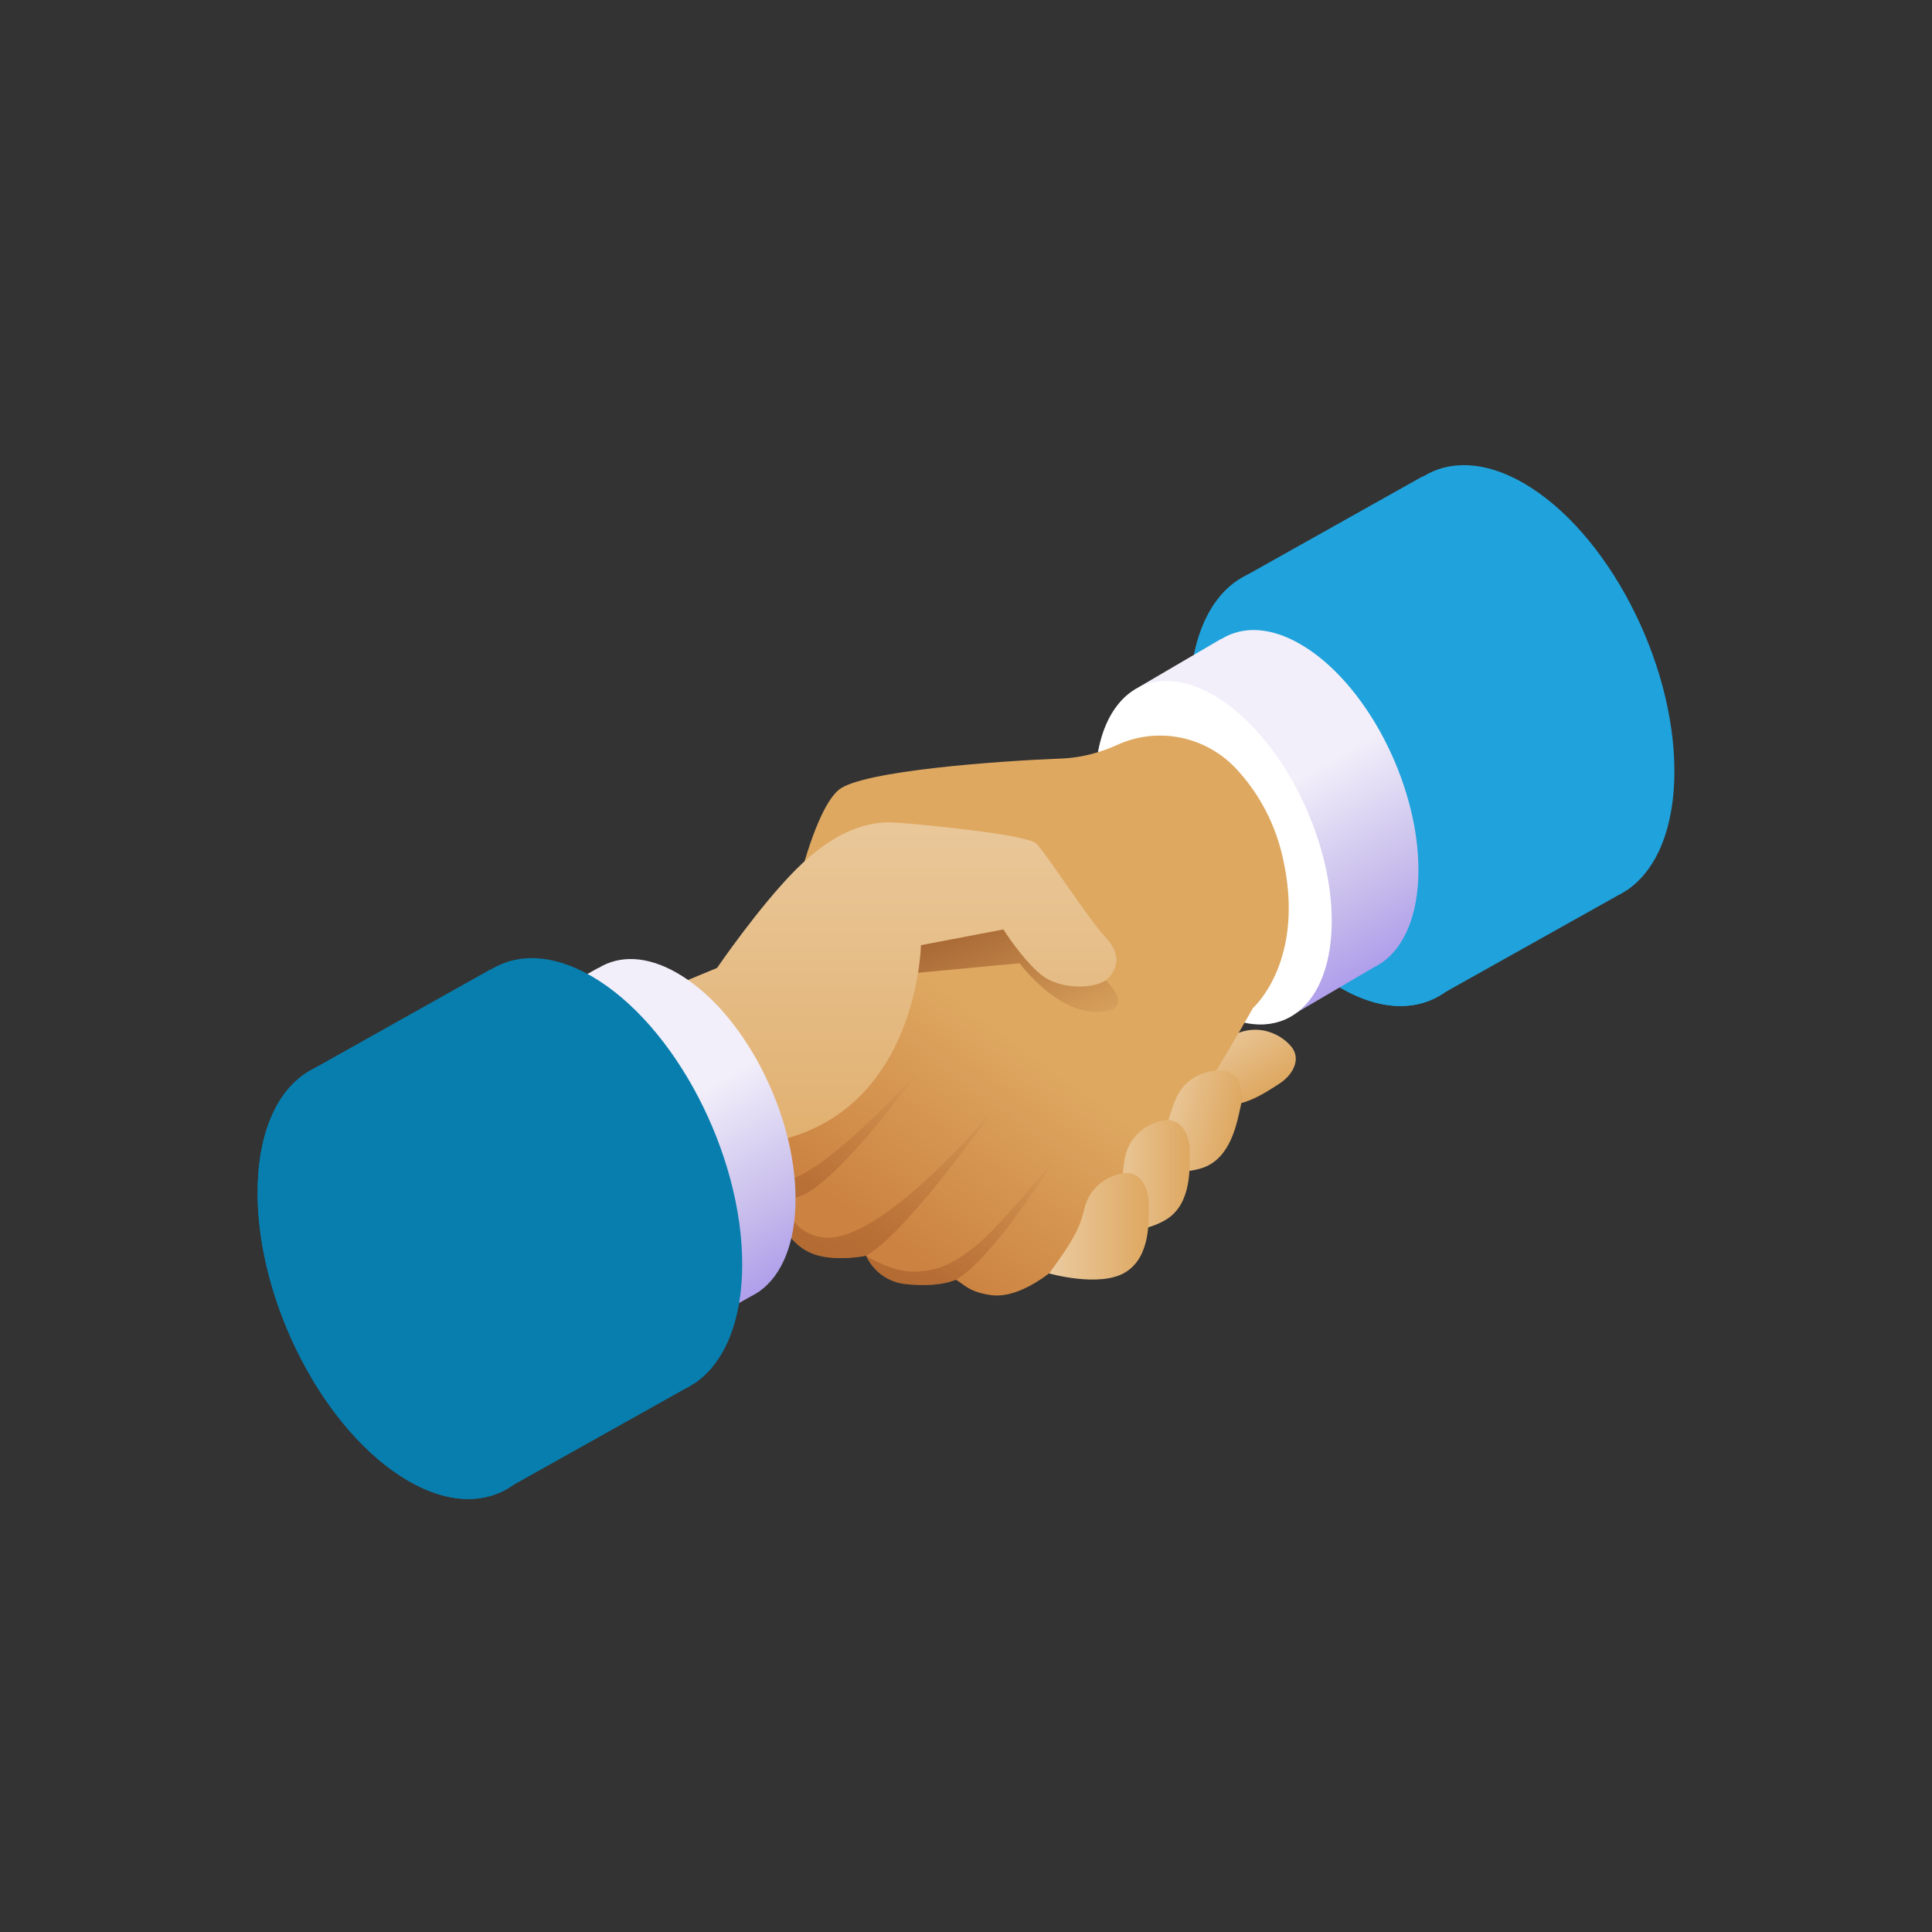 <svg width="60" height="60" viewBox="0 0 60 60" fill="none" xmlns="http://www.w3.org/2000/svg">
<rect x="0" y="0" width="60" height="60" fill="#333333" stroke="none"/>
<path d="M38.532 17.965L38.532 17.964L44.182 14.794L44.187 14.803C45.016 14.287 46.111 14.308 47.315 15.003C49.902 16.497 52 20.505 52 23.954C52 25.714 51.452 26.985 50.574 27.613L50.576 27.617L50.503 27.658C50.412 27.719 50.318 27.775 50.22 27.822L44.869 30.819C44.028 31.404 42.889 31.406 41.635 30.681C39.047 29.188 36.95 25.18 36.95 21.73C36.95 19.867 37.562 18.549 38.532 17.965Z" fill="#20A2DC"/>
<path d="M36.95 21.73C36.95 25.18 39.047 29.188 41.635 30.682C44.222 32.175 46.32 30.59 46.32 27.14C46.32 23.69 44.222 19.682 41.635 18.188C39.047 16.694 36.95 18.28 36.95 21.73Z" fill="#20A2DC"/>
<path d="M35.259 21.403L35.259 21.402L37.926 19.84L37.929 19.847C38.58 19.442 39.437 19.458 40.38 20.003C42.408 21.174 44.051 24.314 44.051 27.017C44.051 28.396 43.622 29.391 42.934 29.884L42.935 29.886L42.879 29.919C42.807 29.966 42.733 30.01 42.656 30.047L40.224 31.474C39.565 31.933 38.673 31.934 37.69 31.366C35.663 30.196 34.019 27.056 34.019 24.353C34.019 22.893 34.499 21.86 35.259 21.403Z" fill="url(#paint0_linear_8885_1321)"/>
<path d="M34.754 27.732C33.533 24.869 33.858 21.988 35.477 21.298C37.097 20.608 39.4 22.369 40.62 25.233C41.84 28.096 41.515 30.977 39.896 31.667C38.276 32.357 35.974 30.595 34.754 27.732Z" fill="white"/>
<path d="M36.255 32.849C36.255 32.849 36.692 33.787 37.529 34.194C38.365 34.601 39.282 33.939 39.723 33.66C40.164 33.38 40.416 32.881 40.101 32.502C39.786 32.124 39.158 31.824 38.493 32.066C37.829 32.308 37.168 32.91 36.255 32.849Z" fill="url(#paint1_linear_8885_1321)"/>
<path d="M24.794 27.466C24.794 27.466 25.333 25.142 26.041 24.535C26.748 23.929 31.128 23.626 32.947 23.558C33.62 23.534 34.219 23.35 34.707 23.129C35.973 22.555 37.467 22.869 38.408 23.893C39.002 24.539 39.548 25.41 39.82 26.557C40.595 29.825 38.91 31.307 38.91 31.307C38.91 31.307 35.404 37.625 33.551 38.669C33.551 38.669 32.026 40.389 30.782 40.222C30.088 40.128 29.928 39.875 29.689 39.745C29.651 39.744 29.251 39.984 28.163 39.883C27.206 39.794 26.899 38.999 26.899 38.999C26.899 38.999 26.007 39.183 25.331 38.969C24.396 38.673 23.923 37.52 23.972 36.633C23.53 32.931 24.794 27.466 24.794 27.466Z" fill="url(#paint2_linear_8885_1321)"/>
<path opacity="0.5" d="M28.466 39.492C29.221 39.451 29.655 39.203 30.329 38.672C31.003 38.141 32.79 35.952 32.79 35.952C32.79 35.952 30.872 39.063 29.689 39.745C29.651 39.744 29.251 39.984 28.164 39.883C27.206 39.794 26.899 38.999 26.899 38.999C26.899 38.999 27.71 39.533 28.466 39.492Z" fill="url(#paint3_linear_8885_1321)"/>
<path opacity="0.5" d="M22.808 37.138C22.811 37.15 23.646 37.625 24.874 37.138C26.102 36.651 28.543 33.246 28.543 33.246C28.543 33.246 25.673 36.467 24.326 36.691C22.978 36.916 22.488 36.513 22.488 36.513L22.808 37.138Z" fill="url(#paint4_linear_8885_1321)"/>
<path opacity="0.5" d="M24.102 37.587L24.316 37.141C24.316 37.141 24.435 38.263 25.541 38.427C27.337 38.693 30.84 34.476 30.84 34.476C30.84 34.476 28.217 38.238 26.899 38.999C26.898 38.999 26.007 39.183 25.331 38.969C24.715 38.774 24.299 38.206 24.102 37.587Z" fill="url(#paint5_linear_8885_1321)"/>
<path d="M27.827 30.274L31.667 29.915C31.667 29.915 32.858 31.555 34.228 31.42C35.598 31.285 33.734 29.915 33.734 29.915C33.734 29.915 33.442 27.22 30.791 27.759C28.141 28.298 27.692 28.814 27.692 28.882C27.692 28.949 27.827 30.274 27.827 30.274Z" fill="url(#paint6_linear_8885_1321)"/>
<path d="M18.169 31.76L22.268 30.061C22.268 30.061 23.581 28.14 24.727 26.995C25.872 25.849 26.917 25.479 27.826 25.546C28.736 25.614 31.903 25.917 32.189 26.203C32.476 26.489 33.806 28.545 34.312 29.084C34.817 29.623 34.733 30.044 34.413 30.381C34.093 30.718 32.931 30.768 32.324 30.263C31.718 29.758 31.162 28.865 31.162 28.865L28.601 29.353C28.601 29.353 28.5 35.081 23.312 35.552C18.124 36.024 18.169 31.76 18.169 31.76Z" fill="url(#paint7_linear_8885_1321)"/>
<path d="M35.503 36.211C35.503 36.211 36.475 36.567 37.355 36.266C38.235 35.964 38.419 34.848 38.534 34.339C38.649 33.83 38.476 33.298 37.985 33.252C37.495 33.206 36.838 33.437 36.538 34.077C36.238 34.717 36.194 35.61 35.503 36.211Z" fill="url(#paint8_linear_8885_1321)"/>
<path d="M34.406 38.225C34.406 38.225 35.432 38.358 36.224 37.869C37.016 37.381 36.948 36.252 36.948 35.73C36.948 35.208 36.662 34.727 36.173 34.791C35.685 34.854 35.095 35.225 34.944 35.915C34.792 36.606 34.946 37.486 34.406 38.225Z" fill="url(#paint9_linear_8885_1321)"/>
<path d="M32.581 39.547C32.581 39.547 34.16 39.999 34.952 39.511C35.744 39.022 35.676 37.894 35.676 37.371C35.676 36.849 35.39 36.369 34.901 36.432C34.413 36.495 33.823 36.866 33.672 37.557C33.52 38.248 33.121 38.808 32.581 39.547Z" fill="url(#paint10_linear_8885_1321)"/>
<path d="M14.154 32.541L14.154 32.541L18.581 30.058L18.584 30.064C19.234 29.66 20.092 29.676 21.035 30.221C23.063 31.391 24.706 34.532 24.706 37.235C24.706 38.613 24.277 39.609 23.589 40.101L23.59 40.104L23.533 40.136C23.462 40.184 23.388 40.228 23.311 40.265L19.119 42.613C18.46 43.072 17.568 43.073 16.585 42.505C14.557 41.335 12.914 38.195 12.914 35.492C12.914 34.032 13.394 32.999 14.154 32.541Z" fill="url(#paint11_linear_8885_1321)"/>
<path d="M13.64 38.88C12.42 36.016 12.744 33.136 14.364 32.445C15.984 31.755 18.286 33.517 19.506 36.38C20.726 39.243 20.402 42.124 18.782 42.814C17.162 43.504 14.86 41.743 13.64 38.88Z" fill="white"/>
<path d="M9.583 33.275L9.582 33.275L15.233 30.105L15.237 30.114C16.067 29.597 17.161 29.618 18.366 30.313C20.953 31.807 23.05 35.815 23.05 39.265C23.05 41.025 22.503 42.296 21.625 42.924L21.626 42.927L21.554 42.969C21.462 43.03 21.368 43.086 21.27 43.133L15.919 46.13C15.078 46.715 13.94 46.716 12.685 45.992C10.098 44.498 8 40.49 8 37.041C8 35.177 8.612 33.86 9.583 33.275Z" fill="#077EAE"/>
<path d="M8 37.041C8 40.49 10.098 44.498 12.685 45.992C15.273 47.486 17.37 45.9 17.37 42.45C17.37 39 15.273 34.993 12.685 33.499C10.098 32.005 8 33.591 8 37.041Z" fill="#077EAE"/>
<defs>
<linearGradient id="paint0_linear_8885_1321" x1="42.154" y1="31.086" x2="38.696" y2="25.097" gradientUnits="userSpaceOnUse">
<stop stop-color="#A996EB"/>
<stop offset="0.39" stop-color="#C5BAEB"/>
<stop offset="1" stop-color="#F2EFFA"/>
</linearGradient>
<linearGradient id="paint1_linear_8885_1321" x1="39.063" y1="34.041" x2="37.7" y2="31.892" gradientUnits="userSpaceOnUse">
<stop stop-color="#DEA861"/>
<stop offset="1" stop-color="#EBCBA0"/>
</linearGradient>
<linearGradient id="paint2_linear_8885_1321" x1="25.849" y1="37.364" x2="30.198" y2="31.36" gradientUnits="userSpaceOnUse">
<stop stop-color="#CC8241"/>
<stop offset="1" stop-color="#DEA861"/>
</linearGradient>
<linearGradient id="paint3_linear_8885_1321" x1="27.561" y1="41.731" x2="31.207" y2="34.935" gradientUnits="userSpaceOnUse">
<stop stop-color="#8B451C"/>
<stop offset="1" stop-color="#8B451C" stop-opacity="0"/>
</linearGradient>
<linearGradient id="paint4_linear_8885_1321" x1="23.073" y1="39.433" x2="26.946" y2="32.211" gradientUnits="userSpaceOnUse">
<stop stop-color="#8B451C"/>
<stop offset="1" stop-color="#8B451C" stop-opacity="0"/>
</linearGradient>
<linearGradient id="paint5_linear_8885_1321" x1="24.303" y1="41.153" x2="29.523" y2="32.634" gradientUnits="userSpaceOnUse">
<stop stop-color="#8B451C"/>
<stop offset="1" stop-color="#8B451C" stop-opacity="0"/>
</linearGradient>
<linearGradient id="paint6_linear_8885_1321" x1="29.259" y1="26.09" x2="32.348" y2="33.053" gradientUnits="userSpaceOnUse">
<stop stop-color="#8B451C"/>
<stop offset="1" stop-color="#8B451C" stop-opacity="0"/>
</linearGradient>
<linearGradient id="paint7_linear_8885_1321" x1="26.421" y1="39.09" x2="26.421" y2="23.962" gradientUnits="userSpaceOnUse">
<stop stop-color="#DEA861"/>
<stop offset="1" stop-color="#EBCBA0"/>
</linearGradient>
<linearGradient id="paint8_linear_8885_1321" x1="38.365" y1="35.097" x2="35.885" y2="34.535" gradientUnits="userSpaceOnUse">
<stop stop-color="#DEA861"/>
<stop offset="1" stop-color="#EBCBA0"/>
</linearGradient>
<linearGradient id="paint9_linear_8885_1321" x1="36.95" y1="36.513" x2="34.406" y2="36.513" gradientUnits="userSpaceOnUse">
<stop stop-color="#DEA861"/>
<stop offset="1" stop-color="#EBCBA0"/>
</linearGradient>
<linearGradient id="paint10_linear_8885_1321" x1="35.678" y1="38.082" x2="32.581" y2="38.082" gradientUnits="userSpaceOnUse">
<stop stop-color="#DEA861"/>
<stop offset="1" stop-color="#EBCBA0"/>
</linearGradient>
<linearGradient id="paint11_linear_8885_1321" x1="21.939" y1="41.782" x2="18.469" y2="35.772" gradientUnits="userSpaceOnUse">
<stop stop-color="#A996EB"/>
<stop offset="0.39" stop-color="#C5BAEB"/>
<stop offset="1" stop-color="#F2EFFA"/>
</linearGradient>
</defs>
</svg>
